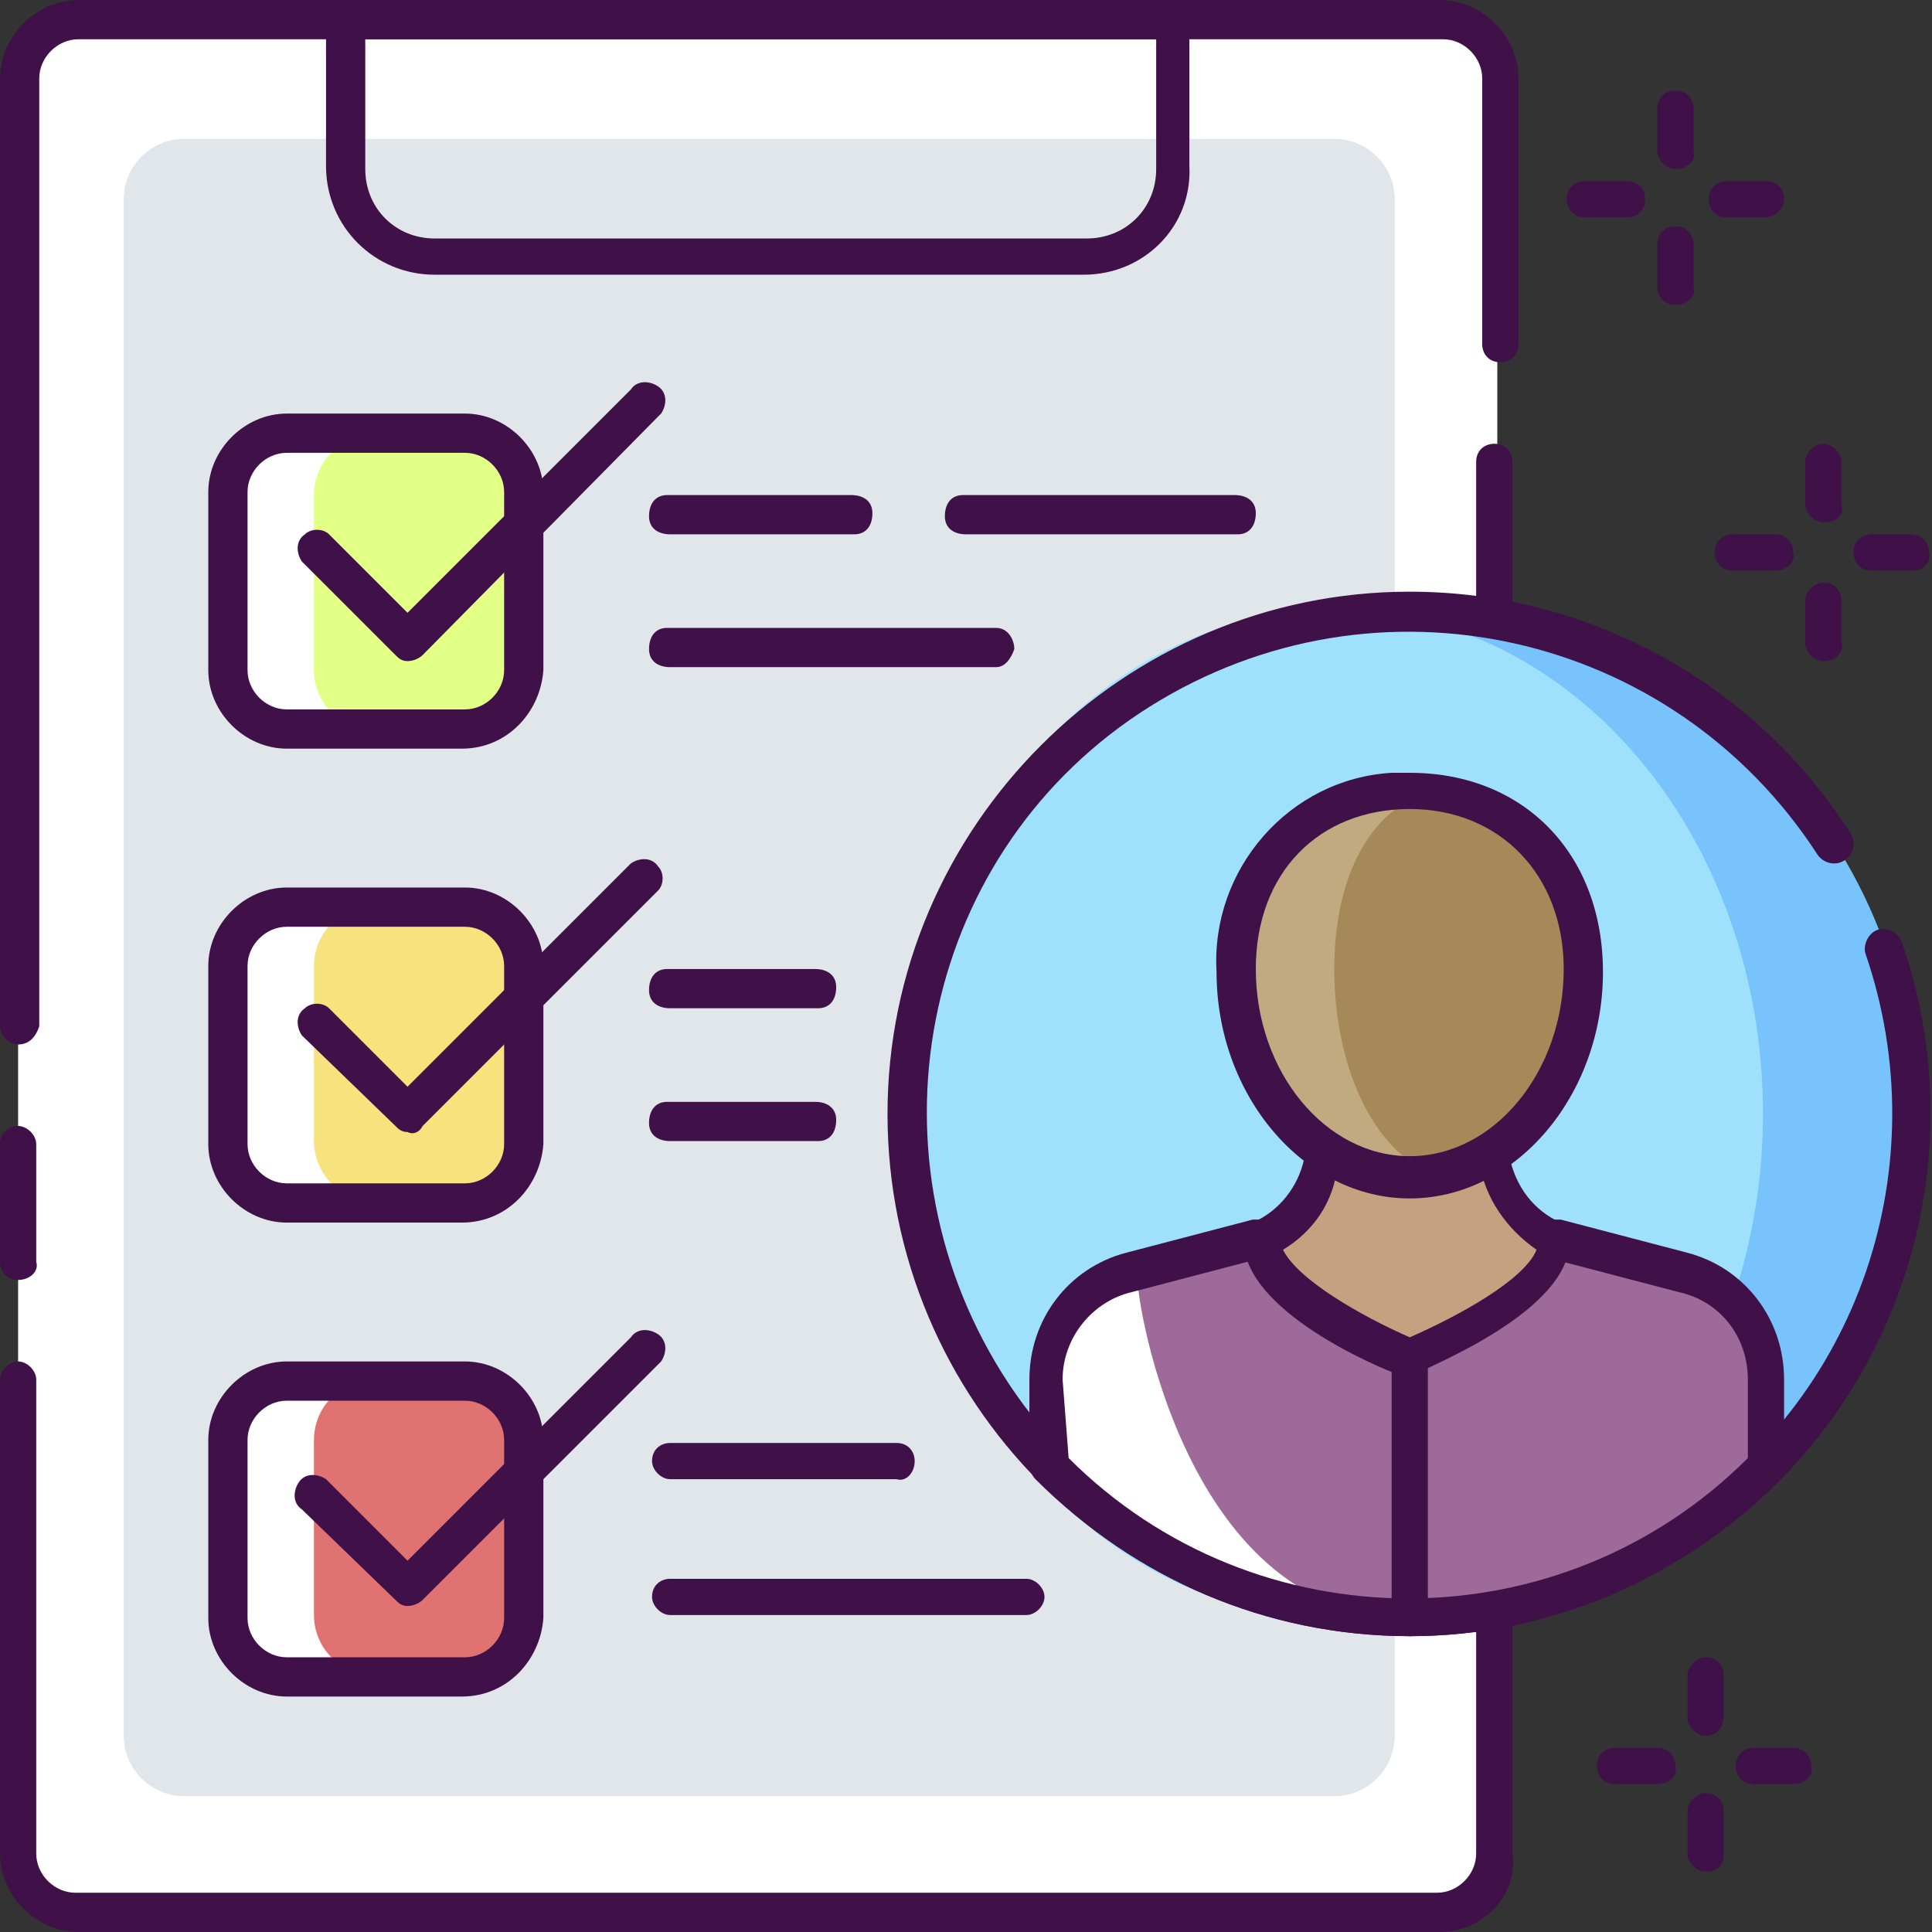 <svg xmlns="http://www.w3.org/2000/svg" xmlns:xlink="http://www.w3.org/1999/xlink" id="Layer_1" x="0px" y="0px" viewBox="0 0 64 64" style="enable-background:new 0 0 64 64;" xml:space="preserve"><rect x="0" y="0" width="64" height="64" fill="#333333" stroke="none"/><style type="text/css">	.assetst0{fill:#FFFFFF;}	.assetst1{fill:#E1E6EA;}	.assetst2{fill:#401049;}	.assetst3{fill:#79C3FC;}	.assetst4{fill:#9FE1FD;}	.assetst5{fill:#9E6A99;}	.assetst6{fill:#C6A17F;}	.assetst7{fill:#C1AA80;}	.assetst8{fill:#A58958;}	.assetst9{fill:#E2FF86;}	.assetst10{fill:#F7E37E;}	.assetst11{fill:#E17272;}</style><g id="Layer_2_1_">	<g id="layer_1-2">		<path class="assetst0" d="M2.6,0.6h45c1.1,0,2,0.9,2,2v58.7c0,1.1-0.9,2-2,2h-45c-1.1,0-2-0.9-2-2V2.6C0.6,1.5,1.5,0.6,2.6,0.6z"></path>		<path class="assetst1" d="M6.1,4.6h38.1c1.1,0,2,0.9,2,2v50.9c0,1.1-0.9,2-2,2H6.1c-1.1,0-2-0.9-2-2V6.6C4.1,5.5,5,4.6,6.1,4.6z"></path>		<path class="assetst2" d="M0.6,34.6C0.3,34.6,0,34.3,0,34V2.6C0,1.2,1.2,0,2.6,0h45.1c1.4,0,2.6,1.2,2.6,2.6v8.8c0,0.4-0.3,0.6-0.6,0.6    c-0.4,0-0.6-0.3-0.6-0.6c0,0,0,0,0,0V2.6c0-0.7-0.6-1.3-1.3-1.3H2.6c-0.7,0-1.3,0.6-1.3,1.3V34C1.2,34.3,1,34.6,0.6,34.6z"></path>		<path class="assetst2" d="M0.6,42.4c-0.4,0-0.6-0.3-0.6-0.6v-3.9c0-0.4,0.3-0.6,0.6-0.6c0.3,0,0.6,0.3,0.6,0.6v3.9    C1.3,42.1,1,42.4,0.6,42.4C0.6,42.4,0.6,42.4,0.6,42.4z"></path>		<path class="assetst2" d="M47.7,64H2.6C1.2,64,0,62.8,0,61.4V45.7c0-0.3,0.3-0.6,0.6-0.6c0.3,0,0.6,0.3,0.6,0.6l0,0v15.7    c0,0.7,0.6,1.3,1.3,1.3h45.1c0.7,0,1.3-0.6,1.3-1.3V15.3c0-0.4,0.3-0.6,0.6-0.6c0.4,0,0.6,0.3,0.6,0.6v46.1    C50.3,62.8,49.1,64,47.7,64z"></path>		<path class="assetst2" d="M35.9,9.1H14.4c-2,0-3.6-1.6-3.6-3.6V0.6c0-0.4,0.3-0.6,0.6-0.6c0,0,0,0,0,0h27.4c0.4,0,0.6,0.3,0.6,0.6v4.9    C39.5,7.5,37.9,9.1,35.9,9.1z M12.1,1.3v4.3c0,1.3,1,2.3,2.3,2.3l0,0h21.6c1.3,0,2.3-1,2.3-2.3V1.3H12.1z"></path>		<path class="assetst3" d="M30,36.9c0-9.2,7.5-16.7,16.7-16.7s16.7,7.5,16.7,16.7c0,9.2-7.4,16.6-16.6,16.7C37.5,53.6,30,46.1,30,36.9    C30,36.9,30,36.9,30,36.9z"></path>		<path class="assetst4" d="M44.2,20.2c-7.8,0-14.2,7.5-14.2,16.7s6.4,16.7,14.2,16.7s14.2-7.5,14.2-16.7S52.1,20.2,44.2,20.2z"></path>		<path class="assetst2" d="M46.7,54.2c-9.6,0-17.3-7.8-17.3-17.3s7.8-17.3,17.3-17.3c5.9,0,11.4,3,14.6,8c0.2,0.3,0.1,0.7-0.2,0.9    c-0.3,0.2-0.7,0.1-0.9-0.2l0,0c-4.8-7.4-14.6-9.6-22.1-4.9s-9.6,14.6-4.9,22.1s14.6,9.6,22.1,4.9c6.3-4,8.9-11.8,6.5-18.8    c-0.1-0.3,0.1-0.7,0.4-0.8c0.3-0.1,0.7,0.1,0.8,0.4c3.1,9-1.6,18.9-10.7,22C50.5,53.9,48.6,54.2,46.7,54.2L46.7,54.2z"></path>		<path class="assetst0" d="M46.7,53.6c4.5,0,8.8-1.8,11.9-5v-2.8c0-1.7-1.1-3.1-2.7-3.5l-4.2-1.1h-9.8l-4.2,1.1    c-1.6,0.4-2.7,1.9-2.7,3.5v2.8C37.9,51.8,42.2,53.6,46.7,53.6z"></path>		<path class="assetst5" d="M46.7,53.6c4.5,0,8.8-1.8,11.9-5v-2.8c0-1.7-1.1-3.1-2.7-3.5l-4.2-1.1h-9.8l-4.2,1.1    C37.5,42.2,39,53.6,46.7,53.6z"></path>		<path class="assetst2" d="M46.7,54.2c-4.7,0-9.1-1.9-12.4-5.2c-0.1-0.1-0.2-0.3-0.2-0.5v-2.8c0-2,1.3-3.7,3.2-4.2l4.2-1.1h0.2h9.8h0.2    l4.2,1.1c1.9,0.5,3.2,2.2,3.2,4.2v2.8c0,0.2-0.1,0.3-0.2,0.5C55.8,52.3,51.3,54.2,46.7,54.2z M35.4,48.3c6.2,6.2,16.3,6.2,22.5,0    v-2.6c0-1.4-0.9-2.6-2.3-2.9l-4.2-1.1h-9.7l-4.2,1.1c-1.3,0.3-2.3,1.5-2.3,2.9L35.4,48.3z"></path>		<path class="assetst6" d="M46.7,44.9c0,0,4.9-1.9,4.9-3.9c-1-0.5-1.8-1.5-2-2.7c0-0.2-0.1-1.2-0.1-1.4h-5.7c0,0.2,0,1.3-0.1,1.5    c-0.2,1.1-1,2.1-2,2.6C41.8,43,46.7,44.9,46.7,44.9z"></path>		<path class="assetst2" d="M46.7,45.6c-0.1,0-0.2,0-0.2,0c-0.9-0.3-5.3-2.2-5.3-4.5c0-0.2,0.1-0.5,0.3-0.6c0.9-0.4,1.5-1.2,1.7-2.1    c0-0.1,0-0.5,0-0.9s0-0.5,0-0.6c0-0.3,0.3-0.6,0.6-0.6h5.6c0.3,0,0.6,0.2,0.6,0.6c0,0.1,0,0.3,0,0.6s0,0.7,0,0.8    c0.2,1,0.8,1.8,1.7,2.2c0.2,0.1,0.4,0.3,0.3,0.6c0,2.3-4.5,4.1-5.3,4.5C46.8,45.6,46.7,45.6,46.7,45.6z M42.5,41.4    c0.5,1,2.6,2.2,4.2,2.9c1.6-0.7,3.8-1.9,4.2-2.9c-1-0.7-1.7-1.7-1.9-2.9c0-0.3-0.1-0.6-0.1-0.9h-4.5c0,0.3,0,0.7-0.1,1    C44.2,39.8,43.5,40.8,42.5,41.4z"></path>		<path class="assetst7" d="M52.4,32.1c0-3.2-2.6-5.7-5.7-5.7c-3.2,0-5.7,2.6-5.7,5.7c0,0,0,0,0,0c0,3.8,2.6,6.9,5.7,6.9    S52.4,35.9,52.4,32.1z"></path>		<path class="assetst8" d="M52.4,32.1c0-3.8-1.8-6-4.1-6s-4.1,2.2-4.1,6s1.8,6.9,4.1,6.9S52.4,35.9,52.4,32.1z"></path>		<path class="assetst2" d="M46.7,39.7c-3.5,0-6.4-3.4-6.4-7.5c-0.2-3.4,2.4-6.4,5.8-6.6c0.2,0,0.4,0,0.6,0c3.8,0,6.4,2.7,6.4,6.6    C53.1,36.3,50.2,39.7,46.7,39.7z M46.7,26.8c-3,0-5.1,2.1-5.1,5.3c0,3.4,2.3,6.2,5.1,6.2s5.1-2.8,5.1-6.2    C51.8,29,49.7,26.8,46.7,26.8z"></path>		<path class="assetst2" d="M46.7,54.2c-0.3,0-0.6-0.3-0.6-0.6v-8.6c0-0.3,0.3-0.6,0.6-0.6c0,0,0,0,0,0c0.3,0,0.6,0.3,0.6,0.6v8.6    C47.3,53.9,47.1,54.2,46.7,54.2z"></path>		<path class="assetst0" d="M9.5,14.4h5.8c1.1,0,2,0.9,2,2v5.8c0,1.1-0.9,2-2,2H9.5c-1.1,0-2-0.9-2-2v-5.8C7.5,15.3,8.4,14.4,9.5,14.4z"></path>		<path class="assetst9" d="M12.4,14.4h2.9c1.1,0,2,0.9,2,2v5.8c0,1.1-0.9,2-2,2h-2.9c-1.1,0-2-0.9-2-2v-5.8    C10.4,15.3,11.3,14.4,12.4,14.4z"></path>		<path class="assetst0" d="M9.5,30h5.8c1.1,0,2,0.9,2,2v5.8c0,1.1-0.9,2-2,2H9.5c-1.1,0-2-0.9-2-2V32C7.5,30.9,8.4,30,9.5,30z"></path>		<path class="assetst10" d="M12.4,30h2.9c1.1,0,2,0.9,2,2v5.8c0,1.1-0.9,2-2,2h-2.9c-1.1,0-2-0.9-2-2V32C10.4,30.9,11.3,30,12.4,30z"></path>		<path class="assetst0" d="M9.5,45.7h5.8c1.1,0,2,0.9,2,2v5.8c0,1.1-0.9,2-2,2H9.5c-1.1,0-2-0.9-2-2v-5.8C7.5,46.6,8.4,45.7,9.5,45.7z"></path>		<path class="assetst11" d="M12.4,45.7h2.9c1.1,0,2,0.9,2,2v5.8c0,1.1-0.9,2-2,2h-2.9c-1.1,0-2-0.9-2-2v-5.8    C10.4,46.6,11.3,45.7,12.4,45.7z"></path>		<path class="assetst2" d="M15.3,24.8H9.5c-1.4,0-2.6-1.2-2.6-2.6v-5.9c0-1.4,1.2-2.6,2.6-2.6h5.9c1.4,0,2.6,1.2,2.6,2.6v5.9    C17.9,23.6,16.8,24.8,15.3,24.8z M9.5,15c-0.7,0-1.3,0.6-1.3,1.3v5.9c0,0.7,0.6,1.3,1.3,1.3h5.9c0.7,0,1.3-0.6,1.3-1.3v-5.9    c0-0.7-0.6-1.3-1.3-1.3H9.5z"></path>		<path class="assetst2" d="M13.5,21.9c-0.2,0-0.3-0.1-0.4-0.2L10,18.6c-0.2-0.3-0.2-0.7,0.1-0.9c0.2-0.2,0.6-0.2,0.8,0l2.6,2.6l7.4-7.4    c0.2-0.3,0.6-0.3,0.9-0.1c0.3,0.2,0.3,0.6,0.1,0.9c0,0-0.1,0.1-0.1,0.1L14,21.7C13.9,21.8,13.7,21.9,13.5,21.9z"></path>		<path class="assetst2" d="M15.3,40.5H9.5c-1.4,0-2.6-1.2-2.6-2.6V32c0-1.4,1.2-2.6,2.6-2.6h5.9c1.4,0,2.6,1.2,2.6,2.6v5.9    C17.9,39.3,16.8,40.5,15.3,40.5z M9.5,30.7c-0.7,0-1.3,0.6-1.3,1.3v5.9c0,0.7,0.6,1.3,1.3,1.3h5.9c0.7,0,1.3-0.6,1.3-1.3V32    c0-0.7-0.6-1.3-1.3-1.3H9.5z"></path>		<path class="assetst2" d="M13.5,37.5c-0.2,0-0.3-0.1-0.4-0.2L10,34.3c-0.2-0.3-0.2-0.7,0.1-0.9c0.2-0.2,0.6-0.2,0.8,0l2.6,2.6l7.4-7.4    c0.3-0.2,0.7-0.2,0.9,0.1c0.2,0.2,0.2,0.6,0,0.8L14,37.3C13.9,37.5,13.7,37.6,13.5,37.5z"></path>		<path class="assetst2" d="M15.3,56.2H9.5c-1.4,0-2.6-1.2-2.6-2.6v-5.9c0-1.4,1.2-2.6,2.6-2.6h5.9c1.4,0,2.6,1.2,2.6,2.6v5.9    C17.9,55,16.8,56.2,15.3,56.2z M9.5,46.4c-0.7,0-1.3,0.6-1.3,1.3v5.9c0,0.7,0.6,1.3,1.3,1.3h5.9c0.7,0,1.3-0.6,1.3-1.3v-5.9    c0-0.7-0.6-1.3-1.3-1.3H9.5z"></path>		<path class="assetst2" d="M13.5,53.2c-0.2,0-0.3-0.1-0.4-0.2L10,50c-0.3-0.2-0.3-0.6-0.1-0.9s0.6-0.3,0.9-0.1c0,0,0.1,0.1,0.1,0.1    l2.6,2.6l7.4-7.4c0.2-0.3,0.6-0.3,0.9-0.1c0.3,0.2,0.3,0.6,0.1,0.9c0,0-0.1,0.1-0.1,0.1L14,53C13.9,53.1,13.7,53.2,13.5,53.2z"></path>		<path class="assetst2" d="M33,22.1H22.2c-0.4,0-0.7-0.2-0.7-0.6s0.2-0.7,0.6-0.7c0.1,0,0.1,0,0.2,0H33c0.4,0,0.6,0.4,0.6,0.7    C33.5,21.8,33.3,22.1,33,22.1z"></path>		<path class="assetst2" d="M40.8,17.7H32c-0.4,0-0.7-0.2-0.7-0.6s0.2-0.7,0.6-0.7c0.1,0,0.1,0,0.2,0h8.8c0.4,0,0.7,0.2,0.7,0.6    c0,0.4-0.2,0.7-0.6,0.7C40.9,17.7,40.9,17.7,40.8,17.7z"></path>		<path class="assetst2" d="M28.1,17.7h-5.9c-0.4,0-0.7-0.2-0.7-0.6s0.2-0.7,0.6-0.7c0.1,0,0.1,0,0.2,0h5.9c0.4,0,0.7,0.2,0.7,0.6    s-0.2,0.7-0.6,0.7C28.2,17.7,28.1,17.7,28.1,17.7z"></path>		<path class="assetst2" d="M27,37.8h-4.8c-0.4,0-0.7-0.2-0.7-0.6c0-0.4,0.2-0.7,0.6-0.7c0.1,0,0.1,0,0.2,0H27c0.4,0,0.7,0.2,0.7,0.6    c0,0.4-0.2,0.7-0.6,0.7C27.1,37.8,27.1,37.8,27,37.8z"></path>		<path class="assetst2" d="M27,33.4h-4.8c-0.4,0-0.7-0.2-0.7-0.6c0-0.4,0.2-0.7,0.6-0.7c0.1,0,0.1,0,0.2,0H27c0.4,0,0.7,0.2,0.7,0.6    c0,0.4-0.2,0.7-0.6,0.7C27.1,33.4,27.1,33.4,27,33.4z"></path>		<path class="assetst2" d="M34,53.5H22.2c-0.3,0-0.6-0.3-0.6-0.6c0-0.4,0.3-0.6,0.6-0.6H34c0.3,0,0.6,0.3,0.6,0.6    C34.6,53.2,34.3,53.5,34,53.5C34,53.5,34,53.5,34,53.5z"></path>		<path class="assetst2" d="M29.7,49h-7.5c-0.3,0-0.6-0.3-0.6-0.6c0-0.4,0.3-0.6,0.6-0.6h7.5c0.4,0,0.6,0.3,0.6,0.6    C30.3,48.8,30,49.1,29.7,49z"></path>		<path class="assetst2" d="M53.9,7.2h-1.4c-0.4,0-0.6-0.3-0.6-0.6c0-0.4,0.3-0.6,0.6-0.6h1.4c0.4,0,0.6,0.3,0.6,0.6S54.3,7.2,53.9,7.2    C53.9,7.2,53.9,7.2,53.9,7.2z"></path>		<path class="assetst2" d="M58.5,7.2h-1.3c-0.4,0-0.6-0.3-0.6-0.6c0-0.4,0.3-0.6,0.6-0.6h1.3c0.4,0,0.6,0.3,0.6,0.6S58.8,7.2,58.5,7.2    C58.5,7.2,58.5,7.2,58.5,7.2z"></path>		<path class="assetst2" d="M55.5,10.1c-0.4,0-0.6-0.3-0.6-0.6V8.1c0-0.4,0.3-0.6,0.6-0.6c0.4,0,0.6,0.3,0.6,0.6v1.4    C56.2,9.8,55.9,10.1,55.5,10.1z"></path>		<path class="assetst2" d="M55.5,5.6c-0.3,0-0.6-0.3-0.6-0.6V3.6c0-0.4,0.3-0.6,0.6-0.6c0.4,0,0.6,0.3,0.6,0.6c0,0,0,0,0,0v1.4    C56.2,5.3,55.9,5.6,55.5,5.6z"></path>		<path class="assetst2" d="M58.8,18.9h-1.4c-0.4,0-0.6-0.3-0.6-0.6c0-0.4,0.3-0.6,0.6-0.6h1.4c0.4,0,0.6,0.3,0.6,0.6    C59.5,18.6,59.2,18.9,58.8,18.9z"></path>		<path class="assetst2" d="M63.4,18.9H62c-0.4,0-0.6-0.3-0.6-0.6c0-0.4,0.3-0.6,0.6-0.6h1.3c0.4,0,0.6,0.3,0.6,0.6    C64,18.6,63.7,18.9,63.4,18.9L63.4,18.9L63.4,18.9z"></path>		<path class="assetst2" d="M60.4,21.9c-0.3,0-0.6-0.3-0.6-0.6v-1.4c0-0.3,0.3-0.6,0.6-0.6c0,0,0,0,0,0c0.4,0,0.6,0.3,0.6,0.6v1.4    C61.1,21.6,60.8,21.9,60.4,21.9z"></path>		<path class="assetst2" d="M60.4,17.3c-0.3,0-0.6-0.3-0.6-0.6v-1.4c0-0.3,0.3-0.6,0.6-0.6l0,0c0.3,0,0.6,0.3,0.6,0.6v1.4    C61.1,17.1,60.8,17.3,60.4,17.3z"></path>		<path class="assetst2" d="M54.9,59.1h-1.4c-0.4,0-0.6-0.3-0.6-0.6c0-0.4,0.3-0.6,0.6-0.6h1.4c0.4,0,0.6,0.3,0.6,0.6    C55.6,58.8,55.3,59.1,54.9,59.1z"></path>		<path class="assetst2" d="M59.4,59.1h-1.3c-0.4,0-0.6-0.3-0.6-0.6c0-0.4,0.3-0.6,0.6-0.6h1.3c0.4,0,0.6,0.3,0.6,0.6    C60.1,58.8,59.8,59.1,59.4,59.1z"></path>		<path class="assetst2" d="M56.5,62c-0.3,0-0.6-0.3-0.6-0.6V60c0-0.3,0.3-0.6,0.6-0.6c0.4,0,0.6,0.3,0.6,0.6v1.4    C57.1,61.8,56.9,62,56.5,62z"></path>		<path class="assetst2" d="M56.5,57.5c-0.3,0-0.6-0.3-0.6-0.6c0,0,0,0,0,0v-1.4c0-0.3,0.3-0.6,0.6-0.6c0.4,0,0.6,0.3,0.6,0.6v1.3    C57.1,57.2,56.9,57.5,56.5,57.5C56.5,57.5,56.5,57.5,56.5,57.5z"></path>	</g></g></svg>